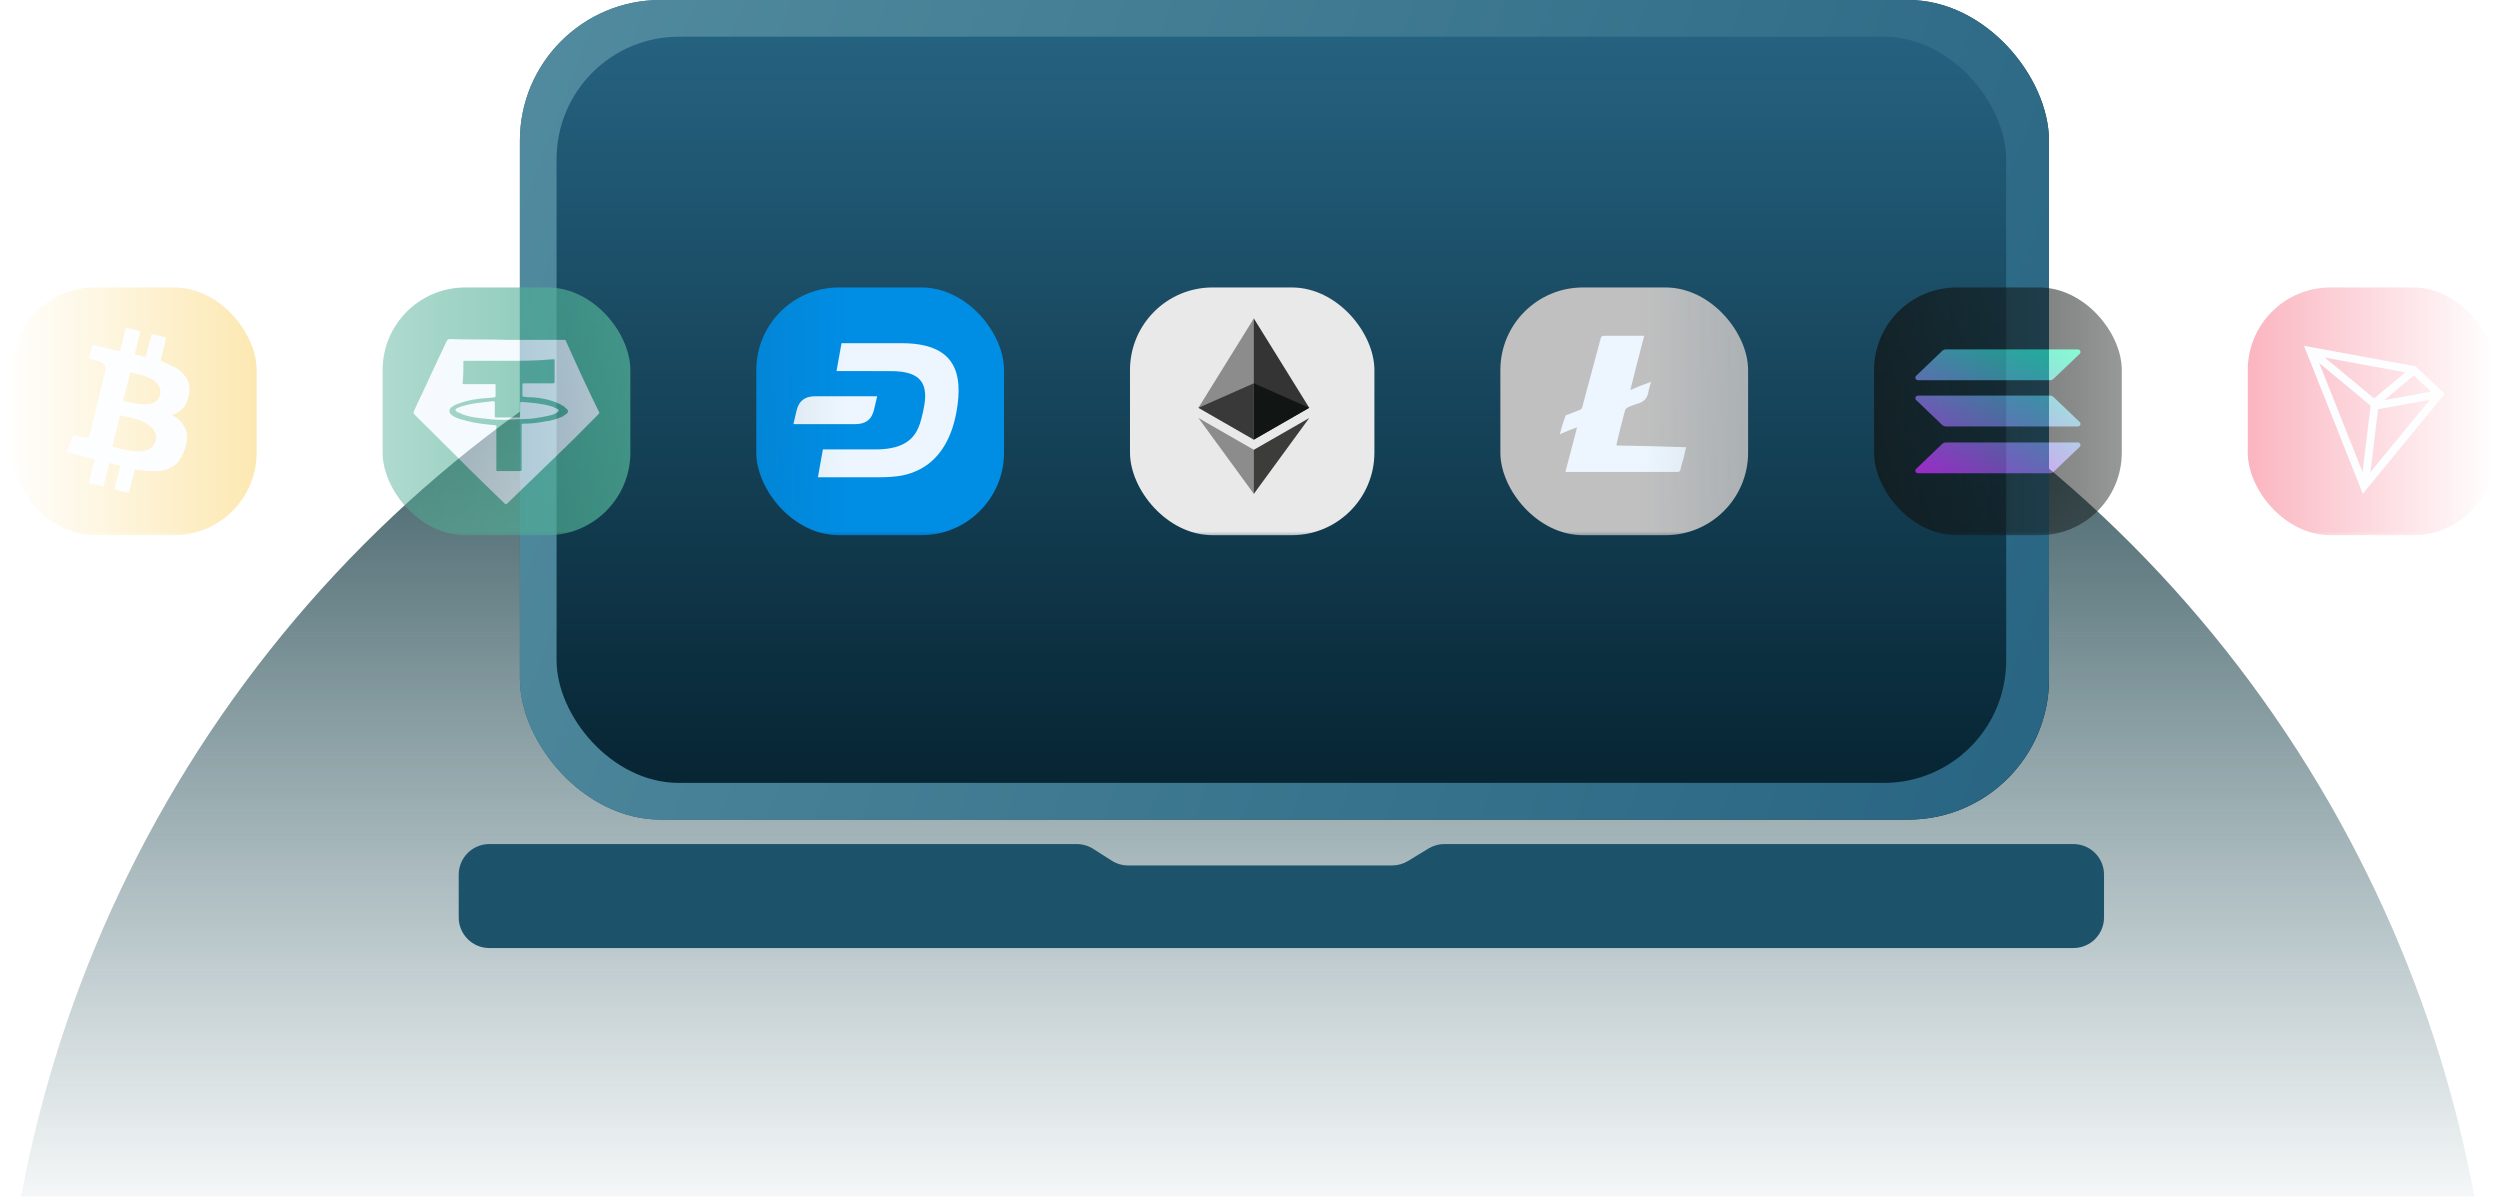 <svg width="374" height="179" viewBox="0 0 374 179" fill="none" xmlns="http://www.w3.org/2000/svg">
<g clip-path="url(#clip0_612_5580)">
<g style="mix-blend-mode:color-dodge">
<circle cx="186.663" cy="186.663" r="186.663" transform="matrix(1 0 0 -1 0 399.86)" fill="url(#paint0_linear_612_5580)"/>
</g>
<rect x="77.775" y="-0.001" width="228.753" height="122.612" rx="21.045" fill="url(#paint1_linear_612_5580)"/>
<rect x="77.775" y="-0.001" width="228.753" height="122.612" rx="21.045" fill="url(#paint2_linear_612_5580)"/>
<rect x="83.266" y="5.489" width="216.858" height="111.632" rx="18.3" fill="url(#paint3_linear_612_5580)"/>
<g filter="url(#filter0_i_612_5580)">
<path d="M68.625 130.846C68.625 128.319 70.673 126.271 73.2 126.271H161.082C161.952 126.271 162.804 126.519 163.538 126.986L166.322 128.758C167.056 129.225 167.909 129.473 168.779 129.473H208.254C209.093 129.473 209.916 129.243 210.633 128.806L213.702 126.938C214.419 126.502 215.242 126.271 216.081 126.271H310.188C312.715 126.271 314.763 128.319 314.763 130.846V137.251C314.763 139.778 312.715 141.826 310.188 141.826H73.2C70.673 141.826 68.625 139.778 68.625 137.251V130.846Z" fill="#1D526B"/>
</g>
<g style="mix-blend-mode:luminosity">
<mask id="mask0_612_5580" style="mask-type:alpha" maskUnits="userSpaceOnUse" x="0" y="41" width="374" height="40">
<rect y="41.175" width="373.325" height="39.346" fill="url(#paint4_linear_612_5580)"/>
</mask>
<g mask="url(#mask0_612_5580)">
<rect x="1.83" y="43.005" width="36.563" height="37.06" rx="12.354" fill="#F5B300"/>
<path d="M13.688 51.525C14.36 51.711 15.031 51.835 15.703 52.02C16.374 52.206 17.045 52.33 17.717 52.515C17.9 52.577 17.961 52.515 18.022 52.33C18.266 51.278 18.51 50.288 18.754 49.236C18.815 49.051 18.876 48.989 19.059 49.051C19.67 49.236 20.219 49.36 20.829 49.484C21.012 49.546 21.012 49.608 20.951 49.731C20.707 50.721 20.463 51.773 20.219 52.763C20.219 52.825 20.219 52.886 20.158 53.01C20.646 53.134 21.196 53.258 21.684 53.381C21.745 53.381 21.806 53.258 21.867 53.196C22.05 52.391 22.233 51.649 22.477 50.845C22.538 50.597 22.599 50.35 22.66 50.102C22.66 49.979 22.721 49.917 22.844 49.979C23.454 50.164 24.064 50.288 24.736 50.474C24.797 50.474 24.797 50.535 24.858 50.535C24.675 51.34 24.491 52.082 24.308 52.825C24.247 53.134 24.186 53.443 24.064 53.752C24.003 53.938 24.064 54 24.247 54.062C24.919 54.371 25.59 54.68 26.262 54.99C26.872 55.361 27.421 55.856 27.848 56.474C28.398 57.402 28.459 58.392 28.215 59.382C28.032 60.063 27.787 60.681 27.299 61.176C26.933 61.547 26.445 61.795 25.956 61.98C25.895 61.98 25.834 62.042 25.712 62.042C25.956 62.228 26.201 62.352 26.445 62.537C27.177 63.094 27.665 63.774 27.909 64.641C28.032 65.321 27.971 66.063 27.787 66.744C27.543 67.61 27.238 68.352 26.689 69.033C26.017 69.837 25.163 70.27 24.186 70.394C22.905 70.579 21.684 70.456 20.463 70.27C20.28 70.208 20.158 70.27 20.097 70.456C19.853 71.446 19.609 72.497 19.365 73.487C19.304 73.734 19.304 73.796 18.998 73.673C18.449 73.549 17.839 73.363 17.29 73.24C17.106 73.178 17.106 73.116 17.167 72.992C17.412 71.941 17.656 70.889 17.961 69.899C17.961 69.775 18.022 69.713 17.9 69.651C17.412 69.528 16.923 69.404 16.374 69.28C16.252 69.837 16.069 70.394 15.947 70.951C15.825 71.507 15.642 72.064 15.52 72.621C15.458 72.745 15.458 72.807 15.275 72.745C14.665 72.559 14.055 72.435 13.444 72.312C13.261 72.25 13.261 72.188 13.322 72.064C13.566 71.013 13.81 69.961 14.116 68.971C14.116 68.909 14.177 68.847 14.177 68.724C12.773 68.352 11.369 67.981 9.904 67.61C10.026 67.362 10.087 67.177 10.21 66.93C10.454 66.373 10.698 65.816 10.881 65.321C10.942 65.135 11.003 65.135 11.186 65.135C11.613 65.259 12.101 65.383 12.529 65.445C13.017 65.569 13.383 65.321 13.444 64.888C14.238 61.733 15.031 58.578 15.764 55.361C15.886 54.866 15.581 54.309 15.031 54.124C14.482 53.938 13.933 53.814 13.444 53.691C13.322 53.691 13.261 53.629 13.322 53.505C13.505 52.825 13.688 52.082 13.871 51.402C13.627 51.587 13.627 51.587 13.688 51.525ZM16.801 66.806C16.862 66.806 16.923 66.868 16.923 66.868C17.9 67.115 18.937 67.424 19.975 67.486C20.707 67.548 21.379 67.548 22.05 67.301C23.21 66.93 23.698 65.383 23.027 64.393C22.721 63.898 22.233 63.589 21.745 63.279C20.646 62.661 19.365 62.413 18.144 62.166C17.961 62.104 17.961 62.166 17.9 62.352C17.778 62.97 17.595 63.527 17.473 64.146C17.228 65.012 17.045 65.878 16.801 66.806ZM21.928 60.496C22.05 60.496 22.355 60.434 22.599 60.372C23.759 60.124 24.369 58.763 23.759 57.712C23.454 57.155 22.905 56.784 22.355 56.536C21.501 56.165 20.646 55.98 19.731 55.732C19.548 55.67 19.487 55.732 19.426 55.918C19.12 57.217 18.815 58.454 18.449 59.753C18.388 59.877 18.449 59.939 18.571 60.001C18.815 60.063 18.998 60.124 19.243 60.186C20.158 60.31 20.951 60.496 21.928 60.496Z" fill="#EDF6FE"/>
<rect x="57.238" y="43.005" width="37.06" height="37.06" rx="12.354" fill="#50AF95"/>
<path d="M75.86 50.842C78.726 50.842 81.478 50.842 84.344 50.842C84.574 50.842 84.689 50.958 84.689 51.074C86.294 54.674 87.899 58.158 89.619 61.642C89.734 61.758 89.619 61.874 89.504 61.991C87.555 63.965 85.606 65.939 83.542 67.913C81.019 70.352 78.382 72.907 75.86 75.346C75.63 75.462 75.63 75.462 75.516 75.346C72.993 72.907 70.471 70.468 67.948 67.913C65.999 65.939 63.935 63.965 61.986 61.991C61.871 61.874 61.871 61.758 61.871 61.642C62.674 59.784 63.591 58.042 64.394 56.184C65.196 54.442 65.999 52.816 66.802 51.074C66.916 50.842 67.031 50.726 67.375 50.726C70.241 50.842 72.993 50.726 75.86 50.842ZM75.974 53.977C73.91 53.977 71.732 53.977 69.668 53.977C69.553 53.977 69.553 53.977 69.439 53.977C69.324 53.977 69.324 53.977 69.324 54.094C69.324 55.139 69.324 56.184 69.209 57.345C69.209 57.462 69.209 57.462 69.324 57.462C69.668 57.462 70.012 57.462 70.356 57.462C71.503 57.462 72.649 57.462 73.796 57.462C73.91 57.462 73.91 57.462 74.025 57.462C74.14 57.462 74.14 57.578 74.14 57.694C74.14 58.158 74.14 58.739 74.14 59.203C74.14 59.32 74.14 59.32 74.025 59.436C73.222 59.552 72.42 59.552 71.617 59.668C70.585 59.784 69.553 60.016 68.636 60.365C68.177 60.481 67.833 60.713 67.49 60.945C67.145 61.294 67.145 61.758 67.49 61.991C67.719 62.223 67.948 62.339 68.177 62.455C68.98 62.803 69.783 62.92 70.585 63.152C71.732 63.384 72.879 63.5 74.025 63.616C74.254 63.616 74.254 63.616 74.254 63.849C74.254 65.939 74.254 68.145 74.254 70.236C74.254 70.468 74.254 70.468 74.484 70.468C75.516 70.468 76.662 70.468 77.694 70.468C78.038 70.468 78.038 70.468 78.038 70.12C78.038 68.378 78.038 66.752 78.038 65.01C78.038 64.546 78.038 64.081 78.038 63.616C78.038 63.384 78.153 63.384 78.267 63.384C79.414 63.384 80.446 63.268 81.593 63.036C82.51 62.92 83.313 62.687 84.115 62.339C84.344 62.223 84.574 61.991 84.803 61.874C85.032 61.642 85.032 61.41 84.803 61.178C84.574 61.062 84.459 60.829 84.23 60.713C82.854 59.9 81.249 59.552 79.644 59.436C79.185 59.436 78.726 59.436 78.267 59.32C78.153 59.32 78.153 59.32 78.153 59.087C78.153 58.623 78.153 58.042 78.153 57.578C78.153 57.462 78.153 57.345 78.382 57.345C78.726 57.345 79.07 57.345 79.414 57.345C80.561 57.345 81.593 57.345 82.739 57.345C82.969 57.345 82.969 57.229 82.969 57.113C82.969 56.997 82.969 56.997 82.969 56.881C82.969 55.952 82.969 55.023 82.969 53.977C82.969 53.745 82.969 53.745 82.739 53.745C80.217 53.977 78.038 53.977 75.974 53.977Z" fill="#EDF6FE"/>
<path d="M75.399 62.803C74.596 62.803 73.908 62.803 73.106 62.687C71.844 62.571 70.468 62.455 69.207 61.991C68.978 61.874 68.749 61.758 68.404 61.642C68.061 61.41 68.061 61.178 68.404 61.062C68.863 60.829 69.322 60.713 69.78 60.597C70.698 60.365 71.615 60.249 72.647 60.133C72.991 60.133 73.45 60.016 73.793 60.016C73.908 60.016 74.023 60.016 74.023 60.249C74.023 60.945 74.023 61.526 74.023 62.223C74.023 62.455 74.138 62.455 74.252 62.455C75.169 62.455 76.087 62.455 76.889 62.455C77.119 62.455 77.348 62.455 77.577 62.455C77.807 62.455 77.807 62.455 77.807 62.223C77.807 61.642 77.807 61.062 77.807 60.481C77.807 60.133 77.807 60.133 78.151 60.133C79.641 60.249 81.132 60.365 82.622 60.829C82.852 60.945 83.196 61.062 83.425 61.178C83.654 61.294 83.654 61.526 83.425 61.642C82.966 61.991 82.508 62.107 81.934 62.223C80.788 62.455 79.641 62.687 78.495 62.687C77.577 62.687 76.431 62.803 75.399 62.803Z" fill="#EDF6FE"/>
<rect x="113.143" y="43.005" width="37.06" height="37.06" rx="12.354" fill="#008DE4"/>
<path d="M134.884 51.344H125.89L125.144 55.511L133.262 55.52C137.261 55.52 138.44 56.974 138.406 59.38C138.387 60.612 137.853 62.7 137.622 63.378C137.006 65.183 135.74 67.238 130.996 67.233L123.104 67.228L122.358 71.4H131.333C134.499 71.4 135.841 71.029 137.271 70.375C140.432 68.907 142.313 65.789 143.069 61.718C144.19 55.655 142.795 51.344 134.884 51.344Z" fill="#EDF6FE"/>
<path d="M122.007 59.279C119.649 59.279 119.312 60.814 119.091 61.742C118.797 62.955 118.701 63.451 118.701 63.451H127.911C130.269 63.451 130.606 61.916 130.827 60.987C131.121 59.774 131.217 59.279 131.217 59.279H122.007Z" fill="#EDF6FE"/>
<rect x="169.047" y="43.005" width="36.563" height="37.06" rx="12.354" fill="#E9E9E9"/>
<g clip-path="url(#clip1_612_5580)">
<path d="M187.574 47.638L187.393 48.236V65.59L187.574 65.766L195.861 61.004L187.574 47.638Z" fill="#343434"/>
<path d="M187.574 47.638L179.287 61.004L187.574 65.766V57.343V47.638Z" fill="#8C8C8C"/>
<path d="M187.573 67.291L187.471 67.412V73.594L187.573 73.883L195.865 62.532L187.573 67.291Z" fill="#3C3C3B"/>
<path d="M187.574 73.883V67.291L179.287 62.532L187.574 73.883Z" fill="#8C8C8C"/>
<path d="M187.574 65.766L195.861 61.004L187.574 57.343V65.766Z" fill="#111514"/>
<path d="M179.287 61.004L187.574 65.766V57.343L179.287 61.004Z" fill="#393939"/>
</g>
<rect x="224.455" y="43.005" width="37.06" height="37.06" rx="12.354" fill="#C0C0C0"/>
<path d="M241.827 66.644C245.323 66.71 248.756 66.775 252.252 66.905C252.124 67.424 251.994 67.876 251.93 68.331C251.734 68.98 251.54 69.564 251.412 70.213C251.346 70.538 251.216 70.602 250.894 70.602H234.186C234.77 68.331 235.352 66.192 235.934 63.921C235.028 64.245 234.25 64.57 233.344 64.958C233.604 63.987 233.862 63.144 234.186 62.234C234.186 62.106 234.38 62.04 234.51 62.04C235.094 61.782 235.74 61.585 236.322 61.325C236.516 61.263 236.712 61.069 236.712 60.872L239.429 50.756C239.495 50.367 239.623 50.237 240.077 50.237H245.97C245.257 52.895 244.609 55.557 243.897 58.345C244.933 57.892 245.906 57.502 247.006 57.113C246.876 57.632 246.682 58.084 246.618 58.539C246.488 59.578 245.906 60.161 244.869 60.422C244.417 60.55 243.961 60.744 243.509 60.94C243.349 61.036 243.215 61.17 243.121 61.329C242.667 63.079 242.213 64.766 241.825 66.516V66.646L241.827 66.644Z" fill="#EDF6FE"/>
<rect x="280.359" y="43.005" width="37.06" height="37.06" rx="12.354" fill="#111514"/>
<path d="M290.55 66.416C290.702 66.272 290.907 66.19 291.12 66.19H310.838C311.197 66.19 311.377 66.606 311.123 66.849L307.227 70.575C307.076 70.719 306.871 70.801 306.657 70.801H286.939C286.58 70.801 286.4 70.385 286.654 70.142L290.55 66.416Z" fill="url(#paint5_linear_612_5580)"/>
<path d="M290.55 52.496C290.702 52.352 290.907 52.27 291.12 52.27H310.838C311.197 52.27 311.377 52.686 311.123 52.929L307.227 56.655C307.076 56.8 306.871 56.881 306.657 56.881H286.939C286.58 56.881 286.4 56.465 286.654 56.222L290.55 52.496Z" fill="url(#paint6_linear_612_5580)"/>
<path d="M307.227 59.412C307.076 59.267 306.871 59.186 306.657 59.186H286.939C286.58 59.186 286.4 59.602 286.654 59.845L290.55 63.571C290.702 63.715 290.907 63.797 291.12 63.797H310.838C311.197 63.797 311.377 63.381 311.123 63.138L307.227 59.412Z" fill="url(#paint7_linear_612_5580)"/>
<rect x="336.266" y="43.005" width="37.06" height="37.06" rx="12.354" fill="#EF0027"/>
<path d="M361.394 54.806L344.68 51.73L353.476 73.864L365.732 58.931L361.394 54.806ZM361.125 56.161L363.682 58.592L356.69 59.858L361.125 56.161ZM355.17 59.604L347.8 53.492L359.847 55.708L355.17 59.604ZM354.645 60.686L353.443 70.623L346.964 54.313L354.645 60.685V60.686ZM355.757 61.213L363.502 59.812L354.619 70.632L355.757 61.213Z" fill="#EDF6FE"/>
</g>
</g>
</g>
<defs>
<filter id="filter0_i_612_5580" x="68.625" y="126.271" width="246.139" height="15.555" filterUnits="userSpaceOnUse" color-interpolation-filters="sRGB">
<feFlood flood-opacity="0" result="BackgroundImageFix"/>
<feBlend mode="normal" in="SourceGraphic" in2="BackgroundImageFix" result="shape"/>
<feColorMatrix in="SourceAlpha" type="matrix" values="0 0 0 0 0 0 0 0 0 0 0 0 0 0 0 0 0 0 127 0" result="hardAlpha"/>
<feOffset/>
<feGaussianBlur stdDeviation="4.864"/>
<feComposite in2="hardAlpha" operator="arithmetic" k2="-1" k3="1"/>
<feColorMatrix type="matrix" values="0 0 0 0 0.466 0 0 0 0 0.752 0 0 0 0 0.869 0 0 0 1 0"/>
<feBlend mode="normal" in2="shape" result="effect1_innerShadow_612_5580"/>
</filter>
<linearGradient id="paint0_linear_612_5580" x1="186.663" y1="0" x2="186.663" y2="373.325" gradientUnits="userSpaceOnUse">
<stop offset="0.573" stop-color="#0F434F" stop-opacity="0"/>
<stop offset="1" stop-color="#0A2D35"/>
</linearGradient>
<linearGradient id="paint1_linear_612_5580" x1="113.003" y1="-19.216" x2="268.556" y2="130.846" gradientUnits="userSpaceOnUse">
<stop offset="0.03" stop-color="#3D7386"/>
<stop offset="1" stop-color="#07232D"/>
</linearGradient>
<linearGradient id="paint2_linear_612_5580" x1="332.587" y1="101.538" x2="65.057" y2="-0.001" gradientUnits="userSpaceOnUse">
<stop stop-color="#256280"/>
<stop offset="1" stop-color="#548DA0"/>
</linearGradient>
<linearGradient id="paint3_linear_612_5580" x1="191.695" y1="5.489" x2="191.695" y2="117.121" gradientUnits="userSpaceOnUse">
<stop stop-color="#256280"/>
<stop offset="1" stop-color="#072533"/>
</linearGradient>
<linearGradient id="paint4_linear_612_5580" x1="0" y1="60.848" x2="373.325" y2="60.848" gradientUnits="userSpaceOnUse">
<stop stop-color="#D9D9D9" stop-opacity="0"/>
<stop offset="0.337" stop-color="#D9D9D9"/>
<stop offset="0.659" stop-color="#D9D9D9"/>
<stop offset="1" stop-color="#737373" stop-opacity="0"/>
</linearGradient>
<linearGradient id="paint5_linear_612_5580" x1="303.239" y1="47.188" x2="290.51" y2="72.662" gradientUnits="userSpaceOnUse">
<stop stop-color="#00FFA3"/>
<stop offset="1" stop-color="#DC1FFF"/>
</linearGradient>
<linearGradient id="paint6_linear_612_5580" x1="303.239" y1="47.188" x2="290.51" y2="72.662" gradientUnits="userSpaceOnUse">
<stop stop-color="#00FFA3"/>
<stop offset="1" stop-color="#DC1FFF"/>
</linearGradient>
<linearGradient id="paint7_linear_612_5580" x1="303.239" y1="47.188" x2="290.51" y2="72.662" gradientUnits="userSpaceOnUse">
<stop stop-color="#00FFA3"/>
<stop offset="1" stop-color="#DC1FFF"/>
</linearGradient>
<clipPath id="clip0_612_5580">
<rect width="373.325" height="185.748" fill="white"/>
</clipPath>
<clipPath id="clip1_612_5580">
<rect width="16.58" height="26.251" fill="white" transform="translate(179.287 47.638)"/>
</clipPath>
</defs>
</svg>
